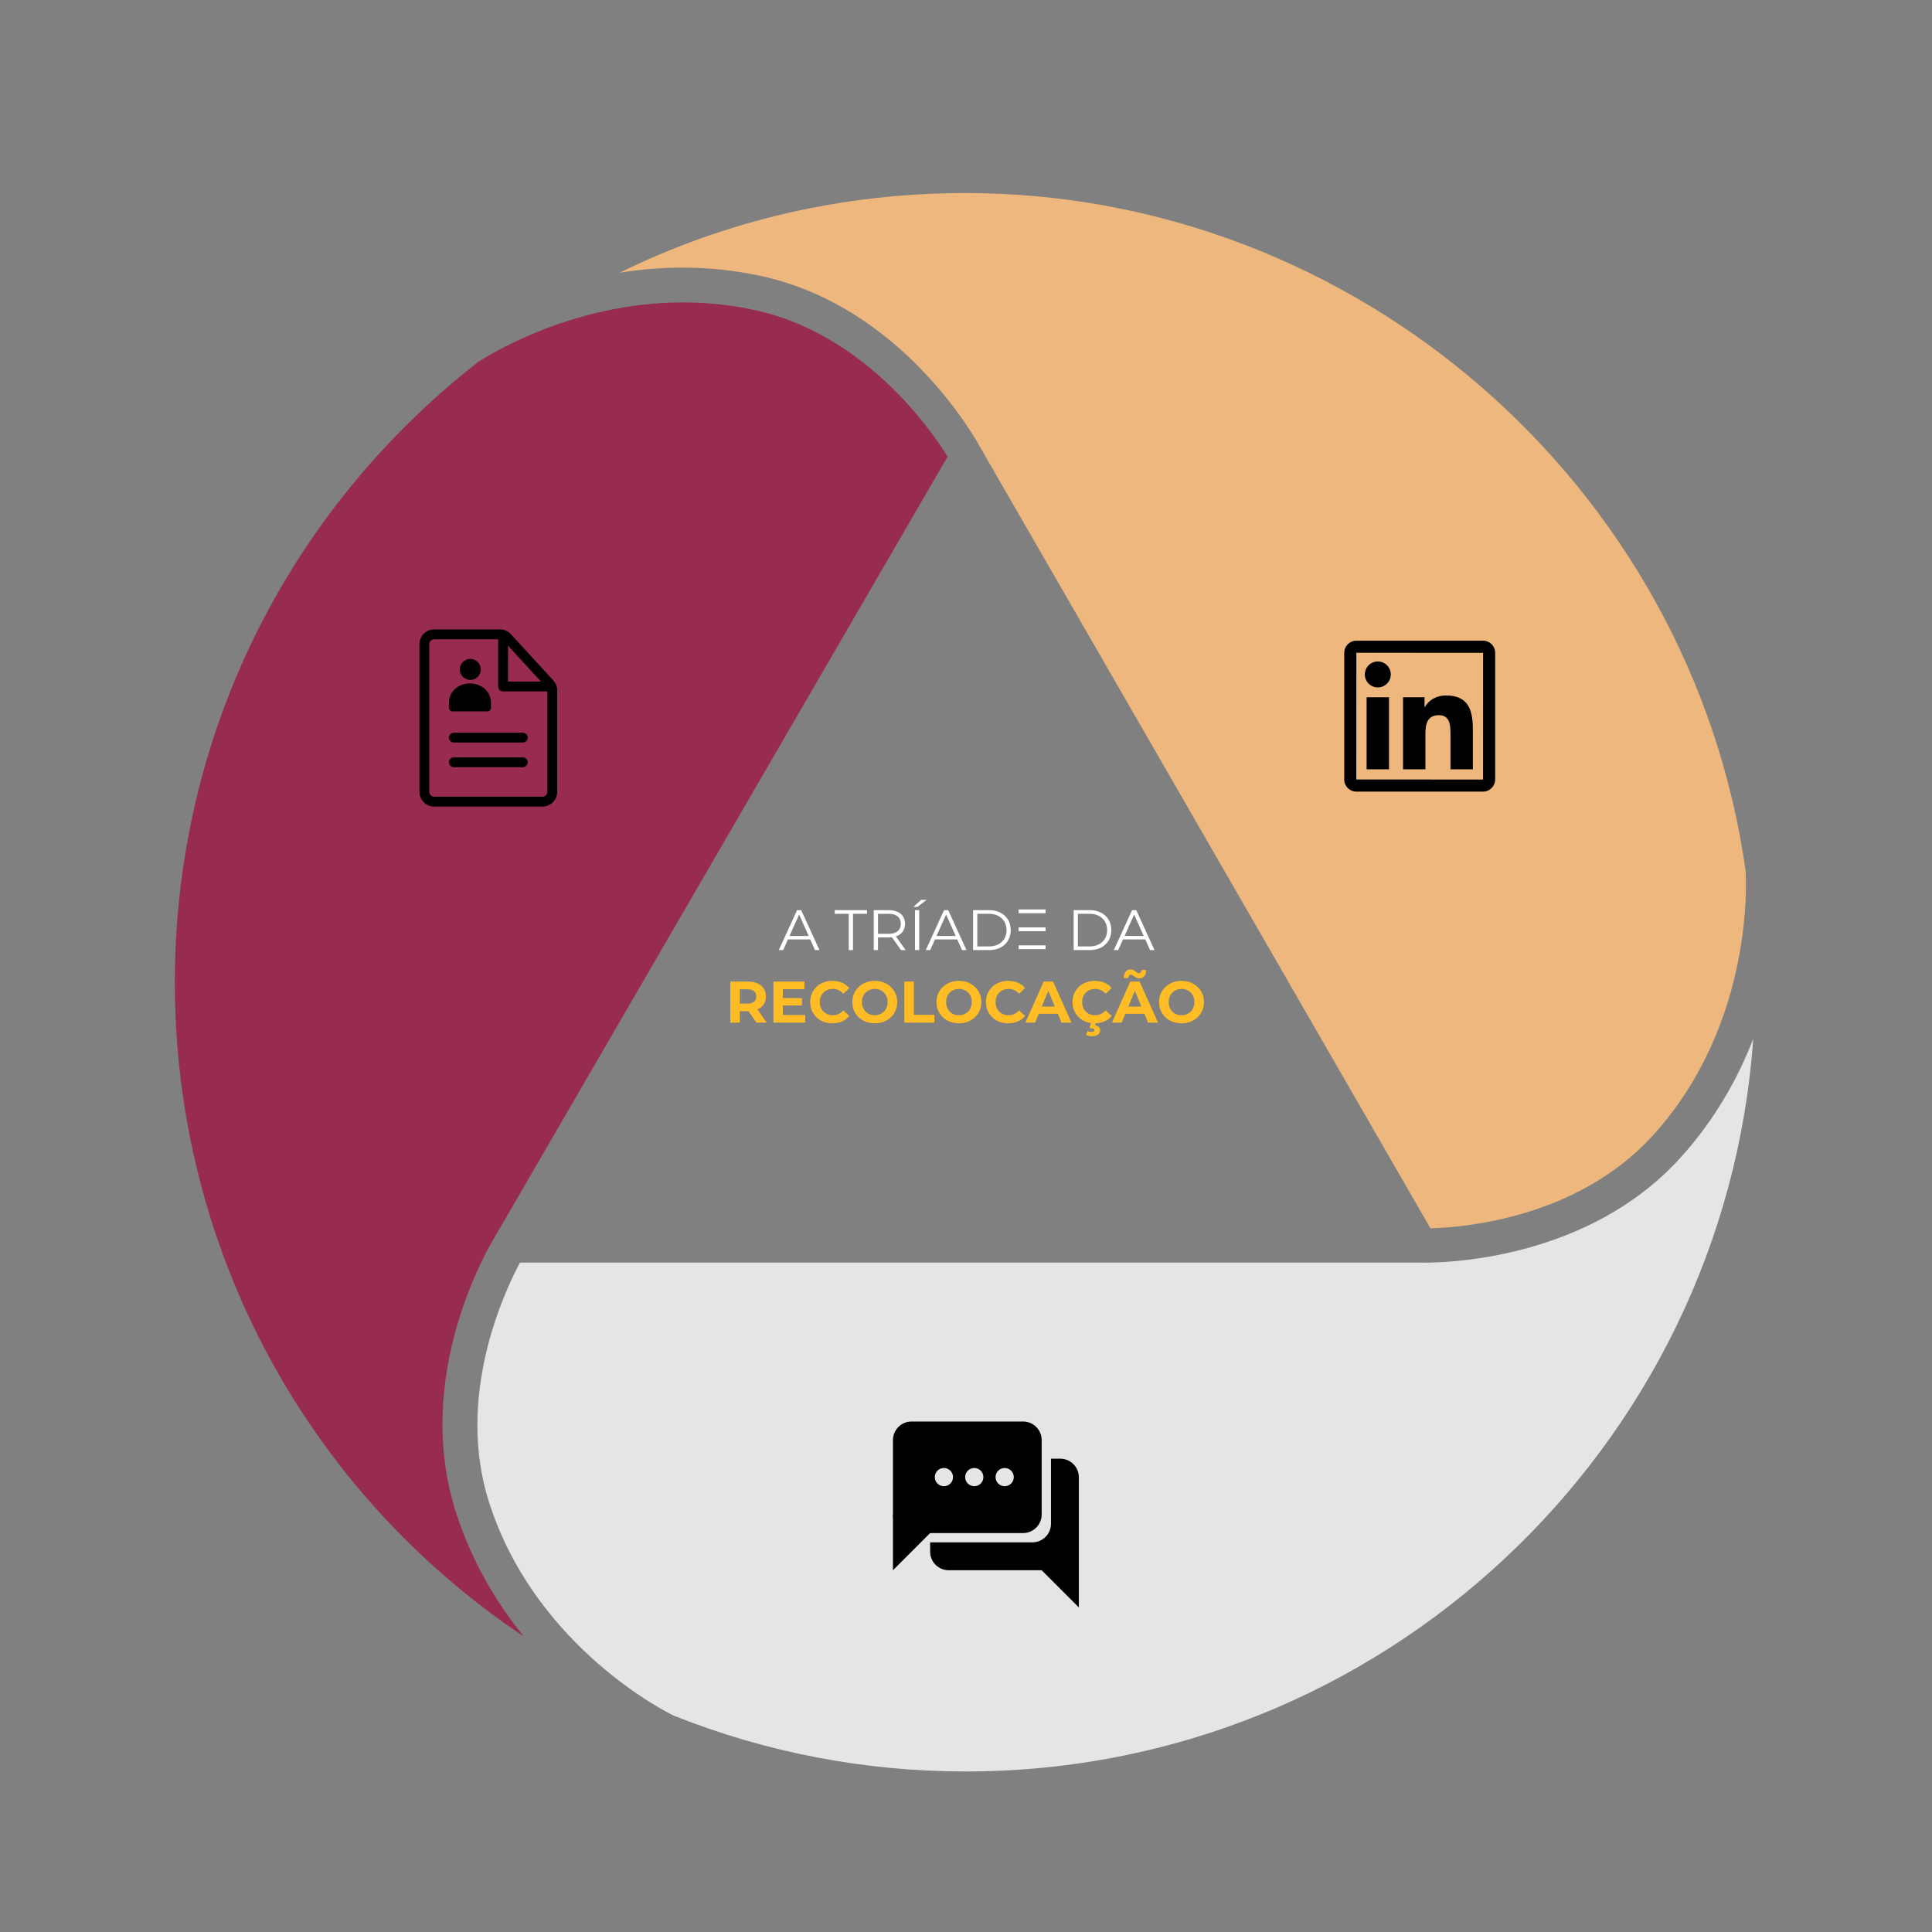 <svg xmlns="http://www.w3.org/2000/svg" width="530" height="530" viewBox="0 0 530 530" fill="none"><rect x="0" y="0" width="530" height="530" fill="#808080" stroke="none"/><path d="M478.85 238.72C463.818 132.808 371.855 52.96 264.862 52.96C231.396 52.96 199.23 60.432 169.961 74.82C175.379 73.945 181.166 73.416 187.241 73.416C194.509 73.416 201.754 74.189 208.774 75.718C247.518 84.141 267.657 120.399 268.954 122.797L392.407 336.96C401.959 336.704 432.959 334.057 453.514 311.39C481.375 280.668 479.001 240.84 478.85 238.72Z" fill="#EDB77D"></path><path d="M206.992 85.047C200.587 83.66 193.972 82.96 187.329 82.96C156.273 82.96 132.751 98.249 131.06 99.376C78.246 140.72 47.961 202.723 47.961 269.511C47.961 342.833 84.426 409.332 143.734 448.96C136.343 439.905 129.506 428.636 125.1 414.938C112.911 377.049 134.46 341.39 135.795 339.237L259.961 125.247C255.135 117.511 236.94 91.515 206.992 85.047Z" fill="#982C4E"></path><path d="M460.88 317.714C436.092 344.995 398.282 346.376 390.953 346.379C390.351 346.379 389.99 346.366 389.898 346.366H142.638C138.337 354.395 124.863 383.086 134.168 412.142C147.062 452.403 184.128 470.304 184.5 470.481L184.911 470.679C210.396 480.821 237.328 485.96 264.965 485.96C379.175 485.96 473.011 397.129 480.961 284.96C476.793 295.764 470.462 307.173 460.88 317.714Z" fill="#E5E5E5"></path><path d="M124.51 203.71C124.152 203.71 123.809 203.568 123.556 203.314C123.302 203.061 123.16 202.718 123.16 202.36C123.16 202.002 123.302 201.658 123.556 201.405C123.809 201.152 124.152 201.01 124.51 201.01H143.41C143.768 201.01 144.112 201.152 144.365 201.405C144.618 201.658 144.76 202.002 144.76 202.36C144.76 202.718 144.618 203.061 144.365 203.314C144.112 203.568 143.768 203.71 143.41 203.71H124.51ZM124.51 210.46C124.152 210.46 123.809 210.318 123.556 210.064C123.302 209.811 123.16 209.468 123.16 209.11C123.16 208.752 123.302 208.408 123.556 208.155C123.809 207.902 124.152 207.76 124.51 207.76H143.41C143.768 207.76 144.112 207.902 144.365 208.155C144.618 208.408 144.76 208.752 144.76 209.11C144.76 209.468 144.618 209.811 144.365 210.064C144.112 210.318 143.768 210.46 143.41 210.46H124.51Z" fill="black"></path><path fill-rule="evenodd" clip-rule="evenodd" d="M137.158 172.66H119.109C118.034 172.66 117.004 173.087 116.245 173.846C115.485 174.606 115.059 175.636 115.059 176.71V217.21C115.059 218.284 115.485 219.314 116.245 220.074C117.004 220.833 118.034 221.26 119.109 221.26H148.809C149.883 221.26 150.913 220.833 151.672 220.074C152.432 219.314 152.859 218.284 152.859 217.21V189.406C152.858 188.392 152.478 187.415 151.792 186.668L140.144 173.972C139.765 173.559 139.303 173.228 138.789 173.002C138.275 172.776 137.72 172.66 137.158 172.66ZM117.759 176.71C117.759 176.352 117.901 176.009 118.154 175.756C118.407 175.502 118.751 175.36 119.109 175.36H137.158C137.345 175.36 137.531 175.399 137.702 175.474C137.874 175.549 138.028 175.66 138.154 175.798L149.802 188.493C150.031 188.742 150.158 189.067 150.159 189.406V217.21C150.159 217.568 150.016 217.912 149.763 218.165C149.51 218.418 149.167 218.56 148.809 218.56H119.109C118.751 218.56 118.407 218.418 118.154 218.165C117.901 217.912 117.759 217.568 117.759 217.21V176.71Z" fill="black"></path><path d="M138.008 175.631V188.321H150.698" stroke="black" stroke-width="2.7" stroke-linecap="round" stroke-linejoin="round"></path><path d="M128.922 186.519C129.307 186.531 129.691 186.465 130.051 186.326C130.411 186.187 130.739 185.976 131.015 185.708C131.292 185.439 131.513 185.118 131.663 184.763C131.813 184.407 131.891 184.025 131.891 183.64C131.891 183.254 131.813 182.872 131.663 182.517C131.513 182.162 131.292 181.84 131.015 181.572C130.739 181.303 130.411 181.093 130.051 180.953C129.691 180.814 129.307 180.748 128.922 180.76C128.173 180.783 127.463 181.096 126.942 181.634C126.42 182.172 126.129 182.891 126.129 183.64C126.129 184.388 126.42 185.108 126.942 185.645C127.463 186.183 128.173 186.496 128.922 186.519Z" fill="black"></path><path fill-rule="evenodd" clip-rule="evenodd" d="M134.678 192.758C134.678 189.696 132.1 187.479 128.919 187.479C125.739 187.479 123.16 189.693 123.16 192.758V194.2C123.161 194.454 123.262 194.698 123.443 194.878C123.623 195.057 123.867 195.158 124.121 195.158H133.72C133.974 195.158 134.217 195.056 134.397 194.877C134.576 194.697 134.678 194.454 134.678 194.2V192.758Z" fill="black"></path><path d="M406.836 175.757H372.086C370.248 175.757 368.758 177.247 368.758 179.085V213.835C368.758 215.672 370.248 217.163 372.086 217.163H406.836C408.673 217.163 410.164 215.672 410.164 213.835V179.085C410.164 177.247 408.673 175.757 406.836 175.757ZM406.836 213.851C383.659 213.845 372.07 213.84 372.07 213.835C372.075 190.658 372.081 179.069 372.086 179.069C395.263 179.075 406.852 179.08 406.852 179.085C406.846 202.262 406.841 213.851 406.836 213.851ZM374.896 191.279H381.04V211.04H374.896V191.279ZM377.971 188.577C379.932 188.577 381.532 186.983 381.532 185.016C381.532 184.549 381.44 184.086 381.261 183.654C381.082 183.222 380.819 182.829 380.489 182.498C380.158 182.168 379.765 181.905 379.333 181.726C378.901 181.547 378.438 181.455 377.971 181.455C377.503 181.455 377.04 181.547 376.608 181.726C376.176 181.905 375.783 182.168 375.453 182.498C375.122 182.829 374.86 183.222 374.681 183.654C374.502 184.086 374.41 184.549 374.41 185.016C374.405 186.983 375.999 188.577 377.971 188.577ZM391.029 201.263C391.029 198.686 391.521 196.191 394.714 196.191C397.861 196.191 397.908 199.136 397.908 201.429V211.04H404.046V200.202C404.046 194.881 402.897 190.787 396.681 190.787C393.695 190.787 391.692 192.428 390.869 193.981H390.786V191.279H384.891V211.04H391.029V201.263Z" fill="black"></path><g clip-path="url(#clip0_1440_21)"><path d="M288.311 400.159V418.009C288.311 419.362 287.774 420.659 286.817 421.615C285.861 422.572 284.564 423.109 283.211 423.109H255.161V425.659C255.161 427.012 255.698 428.309 256.655 429.265C257.611 430.222 258.908 430.759 260.261 430.759H285.761L295.961 440.959V405.259C295.961 403.907 295.424 402.609 294.467 401.653C293.511 400.696 292.214 400.159 290.861 400.159H288.311ZM260.261 415.459H244.961V430.759L260.261 415.459Z" fill="black"></path><path fill-rule="evenodd" clip-rule="evenodd" d="M250.061 389.96H280.661C283.478 389.96 285.761 392.243 285.761 395.06V415.46C285.761 418.277 283.478 420.56 280.661 420.56H250.061C247.244 420.56 244.961 418.277 244.961 415.46V395.06C244.961 392.243 247.244 389.96 250.061 389.96ZM258.938 407.712C260.32 407.712 261.439 406.592 261.439 405.211C261.439 403.83 260.32 402.71 258.938 402.71C257.557 402.71 256.438 403.83 256.438 405.211C256.438 406.592 257.557 407.712 258.938 407.712ZM269.771 405.211C269.771 406.592 268.652 407.712 267.27 407.712C265.889 407.712 264.77 406.592 264.77 405.211C264.77 403.83 265.889 402.71 267.27 402.71C268.652 402.71 269.771 403.83 269.771 405.211ZM275.61 407.712C276.992 407.712 278.111 406.592 278.111 405.211C278.111 403.83 276.992 402.71 275.61 402.71C274.229 402.71 273.109 403.83 273.109 405.211C273.109 406.592 274.229 407.712 275.61 407.712Z" fill="black"></path></g><path d="M279.441 250.004H284.629H286.834" stroke="white" stroke-width="1.038"></path><path d="M279.441 254.933H284.629H286.834" stroke="white" stroke-width="1.038"></path><path d="M279.441 259.861H284.629H286.834" stroke="white" stroke-width="1.038"></path><path d="M294.532 260.632V249.679H298.991C300.16 249.679 301.182 249.914 302.058 250.383C302.945 250.842 303.633 251.484 304.124 252.308C304.614 253.132 304.859 254.081 304.859 255.155C304.859 256.23 304.614 257.179 304.124 258.003C303.633 258.827 302.945 259.474 302.058 259.943C301.182 260.402 300.16 260.632 298.991 260.632H294.532ZM295.69 259.63H298.929C299.899 259.63 300.739 259.443 301.448 259.067C302.168 258.681 302.726 258.154 303.122 257.487C303.519 256.809 303.717 256.032 303.717 255.155C303.717 254.269 303.519 253.492 303.122 252.824C302.726 252.156 302.168 251.635 301.448 251.259C300.739 250.873 299.899 250.68 298.929 250.68H295.69V259.63ZM305.554 260.632L310.561 249.679H311.703L316.71 260.632H315.49L310.889 250.352H311.359L306.759 260.632H305.554ZM307.525 257.706L307.87 256.767H314.238L314.582 257.706H307.525Z" fill="white"></path><path d="M213.648 260.632L218.656 249.679H219.798L224.805 260.632H223.584L218.984 250.352H219.454L214.853 260.632H213.648ZM215.62 257.706L215.964 256.767H222.333L222.677 257.706H215.62ZM232.84 260.632V250.68H228.991V249.679H237.847V250.68H233.998V260.632H232.84ZM239.697 260.632V249.679H243.796C244.724 249.679 245.522 249.83 246.19 250.133C246.858 250.425 247.369 250.852 247.723 251.416C248.089 251.969 248.271 252.641 248.271 253.434C248.271 254.206 248.089 254.874 247.723 255.437C247.369 255.99 246.858 256.418 246.19 256.72C245.522 257.012 244.724 257.158 243.796 257.158H240.338L240.854 256.626V260.632H239.697ZM247.176 260.632L244.359 256.658H245.611L248.443 260.632H247.176ZM240.854 256.72L240.338 256.172H243.765C244.86 256.172 245.689 255.933 246.253 255.453C246.826 254.973 247.113 254.3 247.113 253.434C247.113 252.558 246.826 251.88 246.253 251.4C245.689 250.92 244.86 250.68 243.765 250.68H240.338L240.854 250.133V256.72ZM251.004 260.632V249.679H252.162V260.632H251.004ZM250.566 248.787L252.709 246.847H254.196L251.661 248.787H250.566ZM253.973 260.632L258.98 249.679H260.122L265.129 260.632H263.909L259.309 250.352H259.778L255.178 260.632H253.973ZM255.945 257.706L256.289 256.767H262.657L263.001 257.706H255.945ZM266.941 260.632V249.679H271.401C272.569 249.679 273.591 249.914 274.467 250.383C275.354 250.842 276.043 251.484 276.533 252.308C277.023 253.132 277.268 254.081 277.268 255.155C277.268 256.23 277.023 257.179 276.533 258.003C276.043 258.827 275.354 259.474 274.467 259.943C273.591 260.402 272.569 260.632 271.401 260.632H266.941ZM268.099 259.63H271.338C272.308 259.63 273.148 259.443 273.857 259.067C274.577 258.681 275.135 258.154 275.531 257.487C275.928 256.809 276.126 256.032 276.126 255.155C276.126 254.269 275.928 253.492 275.531 252.824C275.135 252.156 274.577 251.635 273.857 251.259C273.148 250.873 272.308 250.68 271.338 250.68H268.099V259.63Z" fill="white"></path><path d="M200.346 280.526V269.268H205.219C206.227 269.268 207.095 269.434 207.824 269.767C208.554 270.088 209.116 270.555 209.513 271.166C209.91 271.777 210.108 272.506 210.108 273.353C210.108 274.19 209.91 274.913 209.513 275.525C209.116 276.125 208.554 276.586 207.824 276.908C207.095 277.229 206.227 277.39 205.219 277.39H201.793L202.951 276.248V280.526H200.346ZM207.503 280.526L204.688 276.441H207.471L210.317 280.526H207.503ZM202.951 276.538L201.793 275.315H205.074C205.878 275.315 206.479 275.144 206.876 274.801C207.272 274.447 207.471 273.964 207.471 273.353C207.471 272.731 207.272 272.249 206.876 271.906C206.479 271.563 205.878 271.391 205.074 271.391H201.793L202.951 270.153V276.538ZM214.569 273.804H219.989V275.83H214.569V273.804ZM214.762 278.436H220.89V280.526H212.173V269.268H220.68V271.359H214.762V278.436ZM228.35 280.719C227.482 280.719 226.672 280.58 225.922 280.301C225.182 280.012 224.539 279.604 223.992 279.079C223.445 278.554 223.016 277.937 222.705 277.229C222.405 276.522 222.255 275.744 222.255 274.897C222.255 274.05 222.405 273.273 222.705 272.565C223.016 271.858 223.445 271.241 223.992 270.716C224.549 270.19 225.198 269.788 225.938 269.509C226.678 269.22 227.487 269.075 228.367 269.075C229.342 269.075 230.221 269.247 231.004 269.59C231.798 269.922 232.462 270.415 232.998 271.07L231.326 272.613C230.94 272.174 230.511 271.847 230.039 271.632C229.567 271.407 229.053 271.295 228.495 271.295C227.97 271.295 227.487 271.38 227.048 271.552C226.608 271.724 226.227 271.97 225.906 272.292C225.584 272.613 225.332 272.994 225.15 273.434C224.978 273.873 224.893 274.361 224.893 274.897C224.893 275.433 224.978 275.921 225.15 276.361C225.332 276.8 225.584 277.181 225.906 277.503C226.227 277.824 226.608 278.071 227.048 278.243C227.487 278.414 227.97 278.5 228.495 278.5C229.053 278.5 229.567 278.393 230.039 278.178C230.511 277.953 230.94 277.615 231.326 277.165L232.998 278.709C232.462 279.363 231.798 279.862 231.004 280.205C230.221 280.548 229.337 280.719 228.35 280.719ZM239.991 280.719C239.101 280.719 238.275 280.575 237.514 280.285C236.763 279.996 236.109 279.588 235.552 279.063C235.005 278.537 234.576 277.921 234.265 277.213C233.965 276.506 233.815 275.734 233.815 274.897C233.815 274.061 233.965 273.289 234.265 272.581C234.576 271.874 235.01 271.257 235.568 270.732C236.125 270.206 236.779 269.799 237.53 269.509C238.28 269.22 239.095 269.075 239.975 269.075C240.864 269.075 241.679 269.22 242.419 269.509C243.17 269.799 243.818 270.206 244.365 270.732C244.923 271.257 245.357 271.874 245.668 272.581C245.979 273.278 246.134 274.05 246.134 274.897C246.134 275.734 245.979 276.511 245.668 277.229C245.357 277.937 244.923 278.554 244.365 279.079C243.818 279.594 243.17 279.996 242.419 280.285C241.679 280.575 240.87 280.719 239.991 280.719ZM239.975 278.5C240.478 278.5 240.939 278.414 241.358 278.243C241.787 278.071 242.162 277.824 242.483 277.503C242.805 277.181 243.052 276.8 243.223 276.361C243.406 275.921 243.497 275.433 243.497 274.897C243.497 274.361 243.406 273.873 243.223 273.434C243.052 272.994 242.805 272.613 242.483 272.292C242.173 271.97 241.803 271.724 241.374 271.552C240.945 271.38 240.478 271.295 239.975 271.295C239.471 271.295 239.004 271.38 238.575 271.552C238.157 271.724 237.787 271.97 237.466 272.292C237.144 272.613 236.892 272.994 236.71 273.434C236.538 273.873 236.452 274.361 236.452 274.897C236.452 275.423 236.538 275.911 236.71 276.361C236.892 276.8 237.139 277.181 237.449 277.503C237.771 277.824 238.146 278.071 238.575 278.243C239.004 278.414 239.471 278.5 239.975 278.5ZM248.092 280.526V269.268H250.698V278.403H256.343V280.526H248.092ZM263.079 280.719C262.189 280.719 261.363 280.575 260.602 280.285C259.851 279.996 259.197 279.588 258.64 279.063C258.093 278.537 257.664 277.921 257.353 277.213C257.053 276.506 256.903 275.734 256.903 274.897C256.903 274.061 257.053 273.289 257.353 272.581C257.664 271.874 258.098 271.257 258.656 270.732C259.213 270.206 259.867 269.799 260.618 269.509C261.368 269.22 262.183 269.075 263.063 269.075C263.952 269.075 264.767 269.22 265.507 269.509C266.258 269.799 266.906 270.206 267.453 270.732C268.011 271.257 268.445 271.874 268.756 272.581C269.067 273.278 269.222 274.05 269.222 274.897C269.222 275.734 269.067 276.511 268.756 277.229C268.445 277.937 268.011 278.554 267.453 279.079C266.906 279.594 266.258 279.996 265.507 280.285C264.767 280.575 263.958 280.719 263.079 280.719ZM263.063 278.5C263.566 278.5 264.027 278.414 264.446 278.243C264.875 278.071 265.25 277.824 265.571 277.503C265.893 277.181 266.14 276.8 266.311 276.361C266.494 275.921 266.585 275.433 266.585 274.897C266.585 274.361 266.494 273.873 266.311 273.434C266.14 272.994 265.893 272.613 265.571 272.292C265.261 271.97 264.891 271.724 264.462 271.552C264.033 271.38 263.566 271.295 263.063 271.295C262.559 271.295 262.092 271.38 261.663 271.552C261.245 271.724 260.875 271.97 260.554 272.292C260.232 272.613 259.98 272.994 259.798 273.434C259.626 273.873 259.54 274.361 259.54 274.897C259.54 275.423 259.626 275.911 259.798 276.361C259.98 276.8 260.227 277.181 260.537 277.503C260.859 277.824 261.234 278.071 261.663 278.243C262.092 278.414 262.559 278.5 263.063 278.5ZM276.568 280.719C275.7 280.719 274.89 280.58 274.14 280.301C273.4 280.012 272.757 279.604 272.21 279.079C271.663 278.554 271.234 277.937 270.923 277.229C270.623 276.522 270.473 275.744 270.473 274.897C270.473 274.05 270.623 273.273 270.923 272.565C271.234 271.858 271.663 271.241 272.21 270.716C272.767 270.19 273.416 269.788 274.156 269.509C274.896 269.22 275.705 269.075 276.584 269.075C277.56 269.075 278.439 269.247 279.222 269.59C280.015 269.922 280.68 270.415 281.216 271.07L279.544 272.613C279.158 272.174 278.729 271.847 278.257 271.632C277.785 271.407 277.271 271.295 276.713 271.295C276.188 271.295 275.705 271.38 275.266 271.552C274.826 271.724 274.445 271.97 274.124 272.292C273.802 272.613 273.55 272.994 273.368 273.434C273.196 273.873 273.11 274.361 273.11 274.897C273.11 275.433 273.196 275.921 273.368 276.361C273.55 276.8 273.802 277.181 274.124 277.503C274.445 277.824 274.826 278.071 275.266 278.243C275.705 278.414 276.188 278.5 276.713 278.5C277.271 278.5 277.785 278.393 278.257 278.178C278.729 277.953 279.158 277.615 279.544 277.165L281.216 278.709C280.68 279.363 280.015 279.862 279.222 280.205C278.439 280.548 277.555 280.719 276.568 280.719ZM281.292 280.526L286.31 269.268H288.883L293.917 280.526H291.183L287.066 270.587H288.095L283.962 280.526H281.292ZM283.801 278.114L284.492 276.136H290.282L290.99 278.114H283.801ZM300.316 280.719C299.447 280.719 298.638 280.58 297.887 280.301C297.148 280.012 296.504 279.604 295.957 279.079C295.411 278.554 294.982 277.937 294.671 277.229C294.371 276.522 294.22 275.744 294.22 274.897C294.22 274.05 294.371 273.273 294.671 272.565C294.982 271.858 295.411 271.241 295.957 270.716C296.515 270.19 297.164 269.788 297.903 269.509C298.643 269.22 299.453 269.075 300.332 269.075C301.308 269.075 302.187 269.247 302.97 269.59C303.763 269.922 304.428 270.415 304.964 271.07L303.291 272.613C302.905 272.174 302.476 271.847 302.005 271.632C301.533 271.407 301.018 271.295 300.461 271.295C299.935 271.295 299.453 271.38 299.013 271.552C298.574 271.724 298.193 271.97 297.871 272.292C297.55 272.613 297.298 272.994 297.115 273.434C296.944 273.873 296.858 274.361 296.858 274.897C296.858 275.433 296.944 275.921 297.115 276.361C297.298 276.8 297.55 277.181 297.871 277.503C298.193 277.824 298.574 278.071 299.013 278.243C299.453 278.414 299.935 278.5 300.461 278.5C301.018 278.5 301.533 278.393 302.005 278.178C302.476 277.953 302.905 277.615 303.291 277.165L304.964 278.709C304.428 279.363 303.763 279.862 302.97 280.205C302.187 280.548 301.302 280.719 300.316 280.719ZM299.447 284.258C299.169 284.258 298.895 284.225 298.627 284.161C298.37 284.097 298.145 284.016 297.952 283.92L298.338 282.842C298.499 282.917 298.665 282.976 298.836 283.019C299.008 283.062 299.19 283.084 299.383 283.084C299.683 283.084 299.898 283.035 300.026 282.939C300.155 282.842 300.219 282.719 300.219 282.569C300.219 282.43 300.155 282.317 300.026 282.231C299.908 282.145 299.71 282.103 299.431 282.103H298.885L299.303 280.398H300.638L300.412 281.331C300.895 281.384 301.249 281.534 301.474 281.781C301.699 282.038 301.812 282.333 301.812 282.665C301.812 283.148 301.597 283.534 301.168 283.823C300.739 284.113 300.166 284.258 299.447 284.258ZM305.04 280.526L310.057 269.268H312.631L317.665 280.526H314.931L310.813 270.587H311.843L307.709 280.526H305.04ZM307.549 278.114L308.24 276.136H314.03L314.738 278.114H307.549ZM312.55 268.4C312.272 268.4 312.025 268.351 311.811 268.255C311.596 268.148 311.403 268.03 311.232 267.901C311.06 267.762 310.899 267.644 310.749 267.547C310.599 267.44 310.449 267.386 310.299 267.386C310.084 267.386 309.907 267.467 309.768 267.628C309.629 267.778 309.548 267.998 309.527 268.287H308.256C308.278 267.569 308.455 267.001 308.787 266.582C309.119 266.153 309.57 265.939 310.138 265.939C310.417 265.939 310.663 265.993 310.878 266.1C311.092 266.196 311.285 266.314 311.457 266.454C311.639 266.593 311.805 266.716 311.955 266.824C312.105 266.92 312.25 266.968 312.39 266.968C312.615 266.968 312.797 266.893 312.936 266.743C313.076 266.582 313.151 266.368 313.162 266.1H314.432C314.421 266.786 314.244 267.344 313.901 267.772C313.569 268.191 313.119 268.4 312.55 268.4ZM324.144 280.719C323.254 280.719 322.428 280.575 321.667 280.285C320.917 279.996 320.263 279.588 319.705 279.063C319.158 278.537 318.729 277.921 318.418 277.213C318.118 276.506 317.968 275.734 317.968 274.897C317.968 274.061 318.118 273.289 318.418 272.581C318.729 271.874 319.164 271.257 319.721 270.732C320.279 270.206 320.933 269.799 321.683 269.509C322.434 269.22 323.249 269.075 324.128 269.075C325.018 269.075 325.833 269.22 326.573 269.509C327.323 269.799 327.972 270.206 328.519 270.732C329.076 271.257 329.51 271.874 329.821 272.581C330.132 273.278 330.288 274.05 330.288 274.897C330.288 275.734 330.132 276.511 329.821 277.229C329.51 277.937 329.076 278.554 328.519 279.079C327.972 279.594 327.323 279.996 326.573 280.285C325.833 280.575 325.023 280.719 324.144 280.719ZM324.128 278.5C324.632 278.5 325.093 278.414 325.511 278.243C325.94 278.071 326.315 277.824 326.637 277.503C326.959 277.181 327.205 276.8 327.377 276.361C327.559 275.921 327.65 275.433 327.65 274.897C327.65 274.361 327.559 273.873 327.377 273.434C327.205 272.994 326.959 272.613 326.637 272.292C326.326 271.97 325.956 271.724 325.527 271.552C325.098 271.38 324.632 271.295 324.128 271.295C323.624 271.295 323.158 271.38 322.729 271.552C322.311 271.724 321.941 271.97 321.619 272.292C321.297 272.613 321.045 272.994 320.863 273.434C320.692 273.873 320.606 274.361 320.606 274.897C320.606 275.423 320.692 275.911 320.863 276.361C321.045 276.8 321.292 277.181 321.603 277.503C321.925 277.824 322.3 278.071 322.729 278.243C323.158 278.414 323.624 278.5 324.128 278.5Z" fill="#FFBC24"></path><defs><clipPath id="clip0_1440_21"><rect width="51" height="51" fill="white" transform="translate(244.961 389.96)"></rect></clipPath></defs></svg>